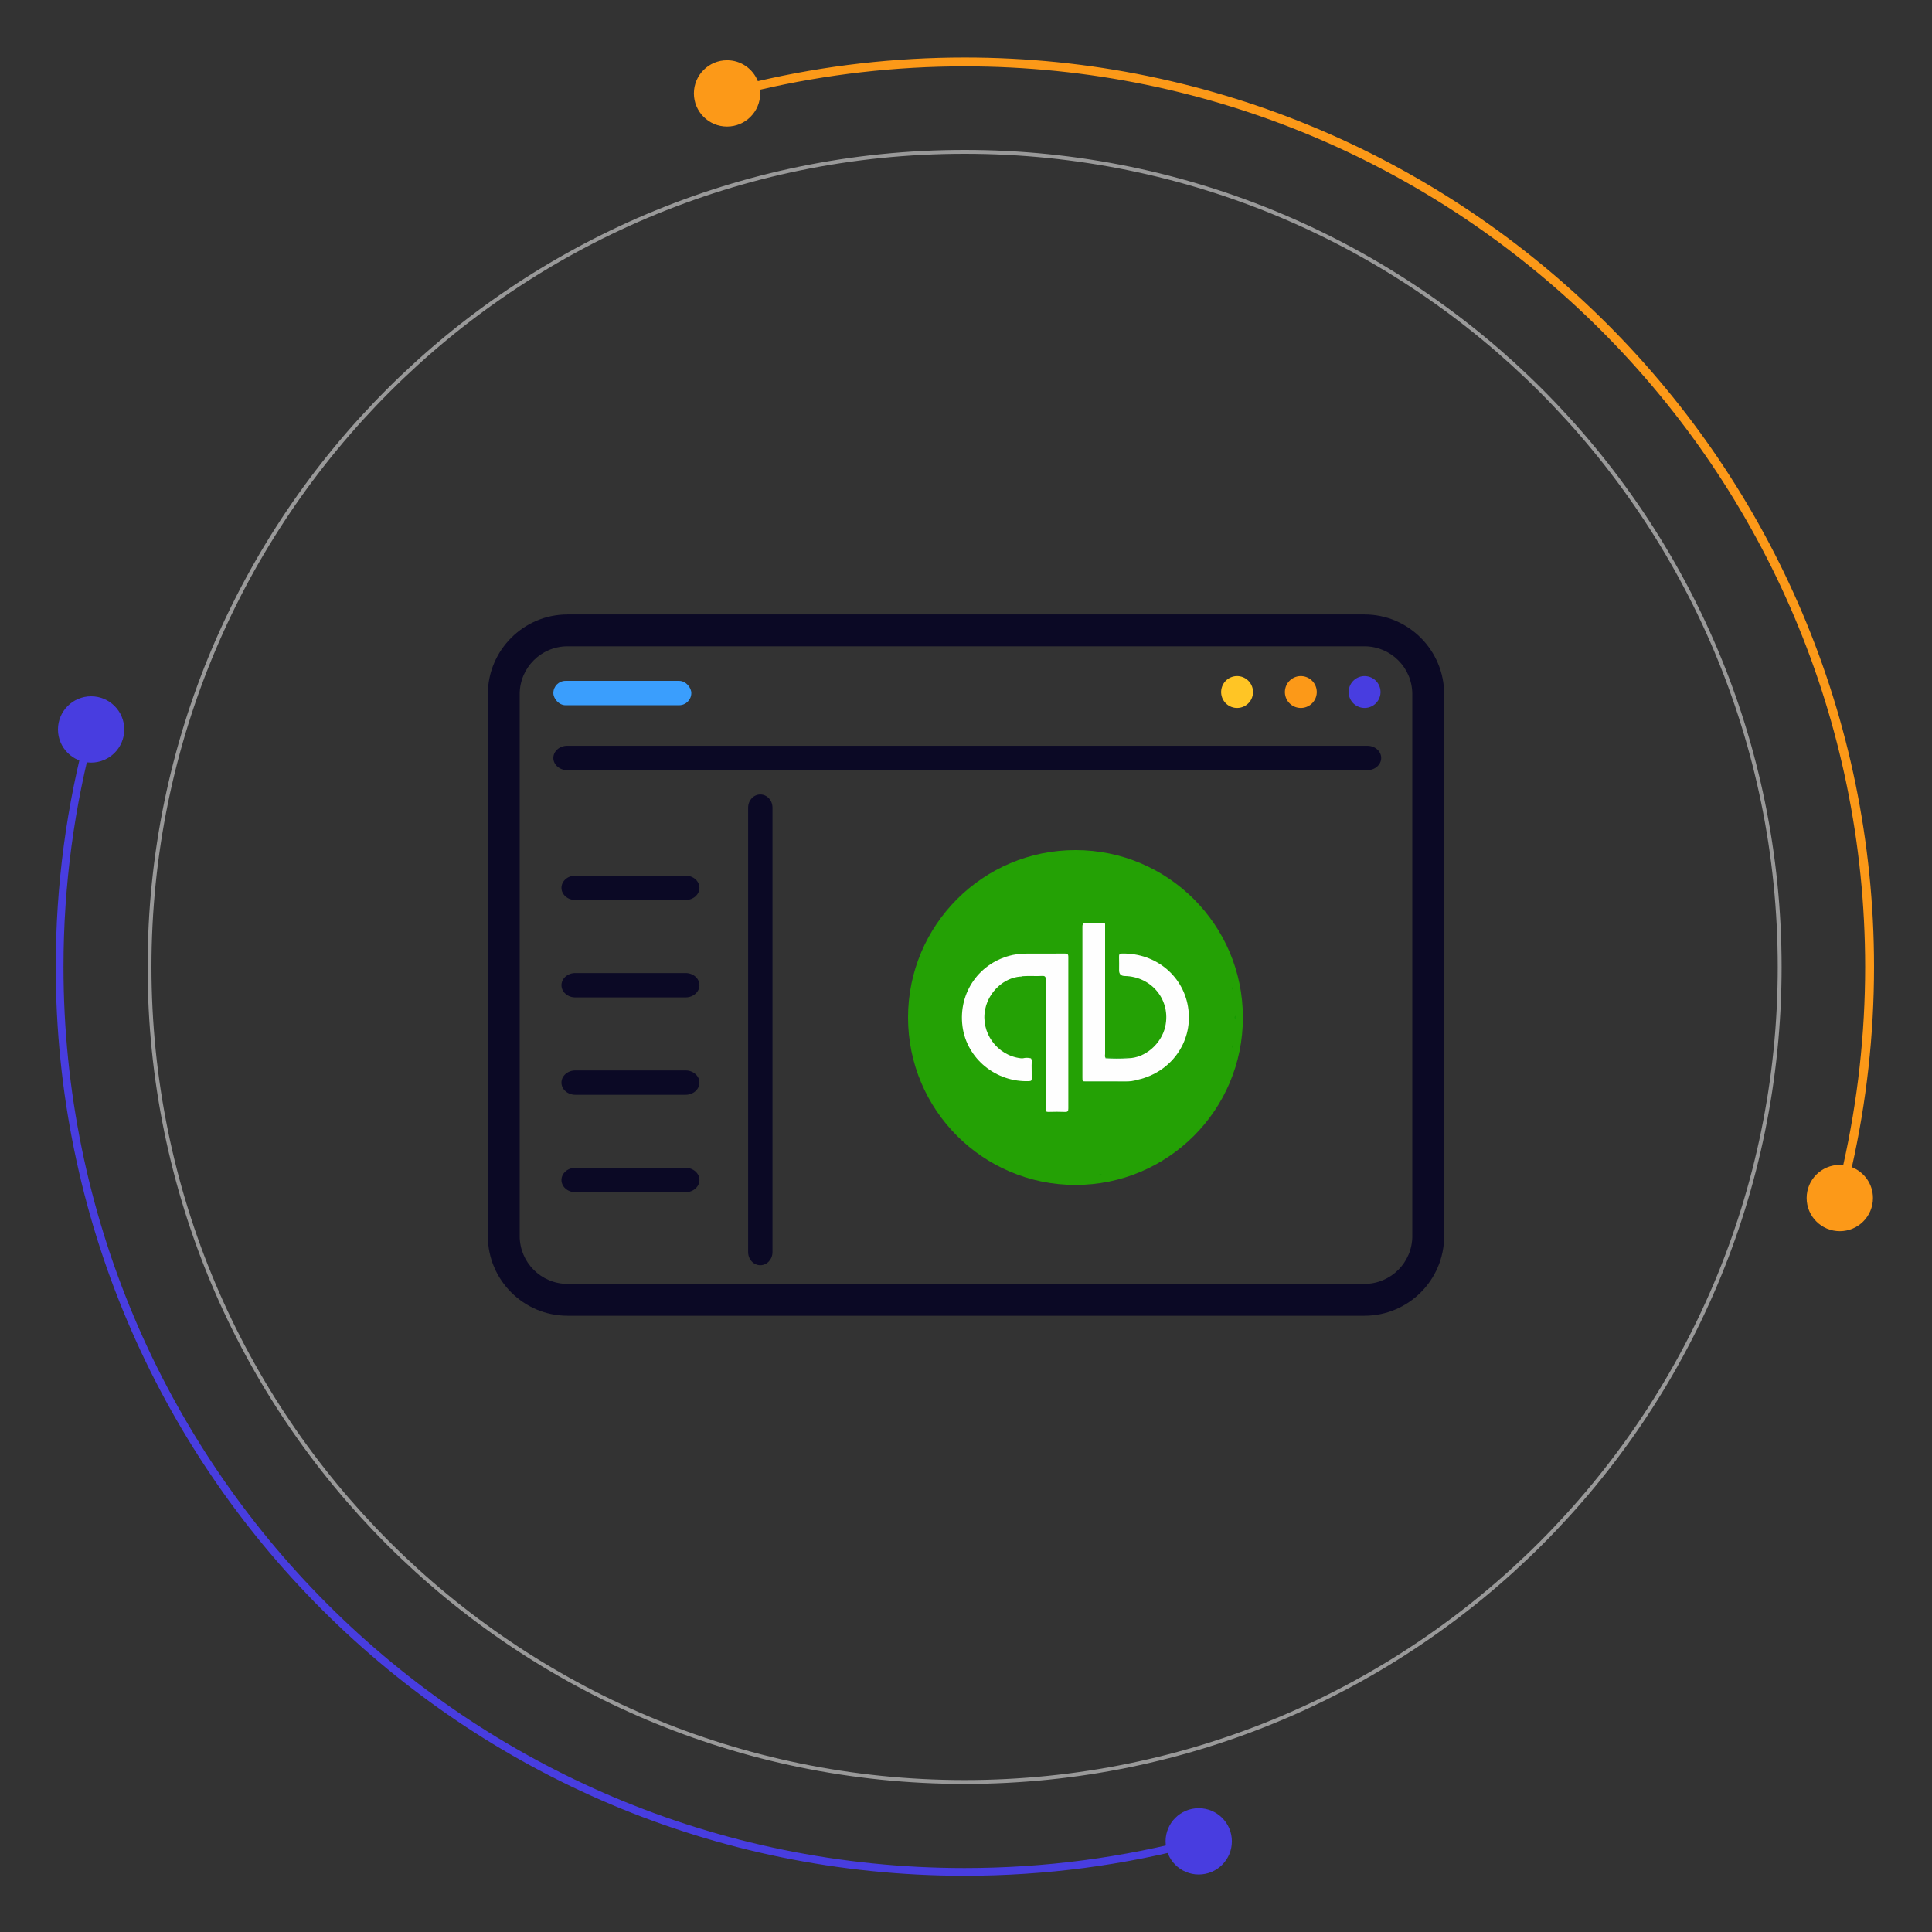 <svg width="500" height="500" viewBox="0 0 500 500" fill="none" xmlns="http://www.w3.org/2000/svg">
<rect x="0" y="0" width="500" height="500" fill="#333333" stroke="none"/>
<path d="M310.23 476.54C290.9 481.7 270.6 484.45 249.64 484.45C120.29 484.45 15.43 379.59 15.43 250.24C15.43 228.97 18.26 208.37 23.58 188.78" stroke="#483DE0" stroke-width="2" stroke-miterlimit="10"/>
<path d="M249.64 461.18C366.139 461.18 460.58 366.739 460.58 250.24C460.58 133.741 366.139 39.3 249.64 39.3C133.141 39.3 38.7 133.741 38.7 250.24C38.7 366.739 133.141 461.18 249.64 461.18Z" stroke="#999999" stroke-miterlimit="10"/>
<path d="M310.23 485.12C314.969 485.12 318.81 481.279 318.81 476.54C318.81 471.801 314.969 467.96 310.23 467.96C305.491 467.96 301.65 471.801 301.65 476.54C301.65 481.279 305.491 485.12 310.23 485.12Z" fill="#483DE0"/>
<path d="M23.58 197.36C28.319 197.36 32.16 193.519 32.16 188.78C32.16 184.041 28.319 180.2 23.58 180.2C18.841 180.2 15 184.041 15 188.78C15 193.519 18.841 197.36 23.58 197.36Z" fill="#483DE0"/>
<path d="M479.26 302.07C483.06 285.14 485 267.75 485 250.24C485 120.46 379.42 14.88 249.64 14.88C231.55 14.88 213.59 16.94 196.13 21C194.87 17.83 191.78 15.59 188.16 15.59C183.42 15.59 179.58 19.43 179.58 24.17C179.58 28.91 183.42 32.75 188.16 32.75C192.9 32.75 196.74 28.91 196.74 24.17C196.74 23.85 196.72 23.53 196.68 23.22C213.96 19.21 231.73 17.17 249.63 17.17C378.14 17.17 482.7 121.72 482.7 250.24C482.7 267.56 480.78 284.77 477.03 301.52C476.74 301.49 476.44 301.47 476.14 301.47C471.4 301.47 467.56 305.31 467.56 310.05C467.56 314.79 471.4 318.63 476.14 318.63C480.88 318.63 484.72 314.79 484.72 310.05C484.72 306.41 482.45 303.31 479.25 302.06L479.26 302.07Z" fill="#FC9918"/>
<path d="M353.126 340.514H146.874C135.5 340.514 126.252 331.259 126.252 319.892V179.64C126.252 168.266 135.507 159.018 146.874 159.018H353.126C364.501 159.018 373.748 168.273 373.748 179.64V319.892C373.748 331.267 364.493 340.514 353.126 340.514ZM146.874 167.262C140.048 167.262 134.496 172.814 134.496 179.64V319.892C134.496 326.718 140.048 332.27 146.874 332.27H353.126C359.952 332.27 365.504 326.718 365.504 319.892V179.64C365.504 172.814 359.952 167.262 353.126 167.262H146.874Z" fill="#0B0925"/>
<path d="M353.881 199.311H146.777C144.805 199.311 143.205 197.899 143.205 196.16C143.205 194.42 144.805 193.009 146.777 193.009H353.881C355.853 193.009 357.452 194.42 357.452 196.16C357.452 197.899 355.853 199.311 353.881 199.311Z" fill="#0B0925"/>
<path d="M357.227 179.757C357.592 177.507 356.065 175.388 353.815 175.023C351.566 174.658 349.447 176.185 349.082 178.434C348.716 180.684 350.244 182.803 352.493 183.168C354.742 183.533 356.862 182.006 357.227 179.757Z" fill="#483DE0"/>
<path d="M340.726 179.756C341.091 177.507 339.564 175.388 337.315 175.023C335.065 174.658 332.946 176.185 332.581 178.434C332.216 180.684 333.743 182.803 335.992 183.168C338.242 183.533 340.361 182.006 340.726 179.756Z" fill="#FC9918"/>
<path d="M324.228 179.757C324.593 177.507 323.065 175.388 320.816 175.023C318.567 174.658 316.447 176.185 316.082 178.434C315.717 180.684 317.245 182.803 319.494 183.168C321.743 183.533 323.863 182.006 324.228 179.757Z" fill="#FFC525"/>
<path d="M199.918 208.997C199.918 207.128 198.507 205.612 196.767 205.612C195.028 205.612 193.617 207.128 193.617 208.997H199.918ZM193.617 324.054C193.617 325.923 195.028 327.439 196.767 327.439C198.507 327.439 199.918 325.923 199.918 324.054H193.617ZM193.617 208.997V324.054H199.918V208.997H193.617Z" fill="#0B0925"/>
<path d="M148.877 226.617C146.906 226.617 145.306 228.028 145.306 229.767C145.306 231.507 146.906 232.918 148.877 232.918V226.617ZM177.442 232.918C179.414 232.918 181.014 231.507 181.014 229.767C181.014 228.028 179.414 226.617 177.442 226.617V232.918ZM148.877 232.918H177.442V226.617H148.877V232.918Z" fill="#0B0925"/>
<path d="M148.877 251.822C146.906 251.822 145.306 253.233 145.306 254.973C145.306 256.712 146.906 258.124 148.877 258.124V251.822ZM177.442 258.124C179.414 258.124 181.014 256.712 181.014 254.973C181.014 253.233 179.414 251.822 177.442 251.822V258.124ZM148.877 258.124H177.442V251.822H148.877V258.124Z" fill="#0B0925"/>
<path d="M148.877 277.028C146.906 277.028 145.306 278.439 145.306 280.178C145.306 281.918 146.906 283.329 148.877 283.329V277.028ZM177.442 283.329C179.414 283.329 181.014 281.918 181.014 280.178C181.014 278.439 179.414 277.028 177.442 277.028V283.329ZM148.877 283.329H177.442V277.028H148.877V283.329Z" fill="#0B0925"/>
<path d="M148.877 302.233C146.906 302.233 145.306 303.644 145.306 305.384C145.306 307.123 146.906 308.535 148.877 308.535V302.233ZM177.442 308.535C179.414 308.535 181.014 307.123 181.014 305.384C181.014 303.644 179.414 302.233 177.442 302.233V308.535ZM148.877 308.535H177.442V302.233H148.877V308.535Z" fill="#0B0925"/>
<rect x="143.205" y="176.206" width="35.708" height="6.301" rx="3.151" fill="#3A9EFD"/>
<path d="M278.33 306.66C302.26 306.66 321.66 287.26 321.66 263.33C321.66 239.4 302.26 220 278.33 220C254.4 220 235 239.4 235 263.33C235 287.26 254.4 306.66 278.33 306.66Z" fill="#24A105"/>
<path d="M319.02 255.89L318.92 256.11C318.92 256.11 318.83 256.06 318.83 256.03C318.82 255.81 318.76 255.58 318.97 255.41C318.99 255.57 319 255.73 319.02 255.9V255.89Z" fill="#189D00"/>
<path d="M319.2 256.96C319.2 257.02 319.18 257.07 319.15 257.12C319.09 257.21 319.02 257.2 319.01 257.09C319 256.87 318.95 256.64 319.16 256.47L319.2 256.96Z" fill="#189D00"/>
<path d="M319.73 263.75C319.67 263.69 319.61 263.63 319.58 263.55C319.54 263.47 319.53 263.39 319.53 263.31C319.53 263.23 319.55 263.14 319.58 263.06C319.62 262.98 319.67 262.92 319.73 262.86V263.75Z" fill="#0E9A00"/>
<path d="M319.16 270.14C318.95 269.97 319 269.74 319.01 269.52C319.01 269.41 319.09 269.4 319.15 269.49C319.17 269.54 319.19 269.59 319.2 269.65L319.16 270.14Z" fill="#169D00"/>
<path d="M318.98 271.2C318.78 271.02 318.83 270.8 318.84 270.58C318.84 270.55 318.9 270.52 318.93 270.5L319.03 270.72L318.98 271.21V271.2Z" fill="#189D00"/>
<path d="M284.72 304.08L284.49 303.98C284.54 303.95 284.6 303.88 284.65 303.88C284.85 303.87 285.05 303.85 285.18 304.04L284.71 304.07L284.72 304.08Z" fill="#169C00"/>
<path d="M264.02 252.74C259.79 253.08 255.95 256.62 254.99 261.08C253.67 267.16 258.02 273.18 264.2 273.88C264.38 273.88 264.56 273.88 264.73 273.88C265.42 273.71 266.14 273.72 266.82 273.9C267.18 274.48 266.96 275.11 266.98 275.72C267.02 276.84 266.98 277.97 267 279.1C267.01 279.56 266.92 279.77 266.38 279.79C257.78 280.18 250.18 273.96 249.09 265.62C247.95 256.85 253.53 248.96 262.16 247.13C263.38 246.89 264.63 246.78 265.87 246.79C269.1 246.79 272.33 246.8 275.57 246.77C276.23 246.77 276.48 246.89 276.48 247.63C276.46 260.71 276.46 273.79 276.48 286.87C276.48 287.55 276.33 287.8 275.6 287.76C274.18 287.7 272.75 287.72 271.33 287.76C270.8 287.77 270.6 287.62 270.62 287.07C270.66 285.89 270.63 284.7 270.63 283.51C270.63 273.54 270.63 263.57 270.65 253.59C270.65 252.78 270.46 252.51 269.63 252.57C267.92 252.69 266.2 252.45 264.49 252.7C264.35 252.9 264.19 252.84 264.01 252.75L264.02 252.74Z" fill="#FEFEFE"/>
<path d="M291.96 273.87C296.3 273.84 300.58 270.18 301.57 265.65C303.06 258.88 298.12 252.73 291.07 252.59C290.103 252.57 289.62 252.087 289.62 251.14C289.62 249.96 289.65 248.77 289.61 247.59C289.59 247 289.73 246.78 290.38 246.77C299.26 246.61 306.56 252.77 307.57 261.34C308.58 269.8 303.02 277.49 294.5 279.42C294.42 279.45 294.34 279.48 294.26 279.52C293.31 279.69 292.38 279.93 291.4 279.92C287.99 279.89 284.58 279.91 281.18 279.91C280.14 279.91 280.13 279.9 280.13 278.88V239.75C280.13 239.117 280.453 238.8 281.1 238.8C282.31 238.8 283.53 238.8 284.75 238.8C286.15 238.81 286 238.61 286 240C286 250.92 286 261.83 286 272.75C286 273.09 285.86 273.46 286.13 273.76C287.78 273.81 289.44 273.76 291.09 273.78C291.38 273.78 291.68 273.69 291.96 273.86V273.87Z" fill="#FEFEFE"/>
<path d="M276.68 287.48V247.11H276.77V287.52L276.68 287.48Z" fill="#20A000"/>
<path d="M270.43 252.92V287.5H270.25V252.91C270.25 252.91 270.27 252.88 270.29 252.87C270.31 252.87 270.32 252.86 270.34 252.86C270.36 252.86 270.38 252.86 270.39 252.87C270.41 252.87 270.42 252.89 270.43 252.91V252.92Z" fill="#1D9E00"/>
<path d="M276.26 246.4C271.53 246.68 266.79 246.21 262.07 246.79C266.79 246.01 271.53 246.51 276.26 246.4Z" fill="#22A105"/>
<path d="M280.23 279.92H292.84C292.63 280.16 292.35 280.08 292.09 280.08H280.98C280.72 280.08 280.44 280.16 280.23 279.92Z" fill="#119B00"/>
<path d="M270.43 252.92H264.95C264.64 252.92 264.29 253.04 264.03 252.75L264.5 252.71C266.17 252.72 267.85 252.73 269.52 252.75C269.83 252.75 270.17 252.62 270.43 252.91V252.92Z" fill="#1C9F04"/>
<path d="M289.31 252.32V246.94H289.4V252.36L289.31 252.32Z" fill="#199D00"/>
<path d="M286.09 273.86C286.1 273.81 286.11 273.75 286.13 273.7C287.83 273.7 289.53 273.69 291.23 273.69C291.48 273.69 291.76 273.62 291.97 273.87C290.01 273.99 288.05 273.98 286.1 273.87L286.09 273.86Z" fill="#109A00"/>
<path d="M276.24 288.05H270.84V287.96H276.27L276.23 288.05H276.24Z" fill="#139B00"/>
<path d="M267.37 274.31V279.52H267.28V274.24L267.37 274.31Z" fill="#1F9F00"/>
</svg>
